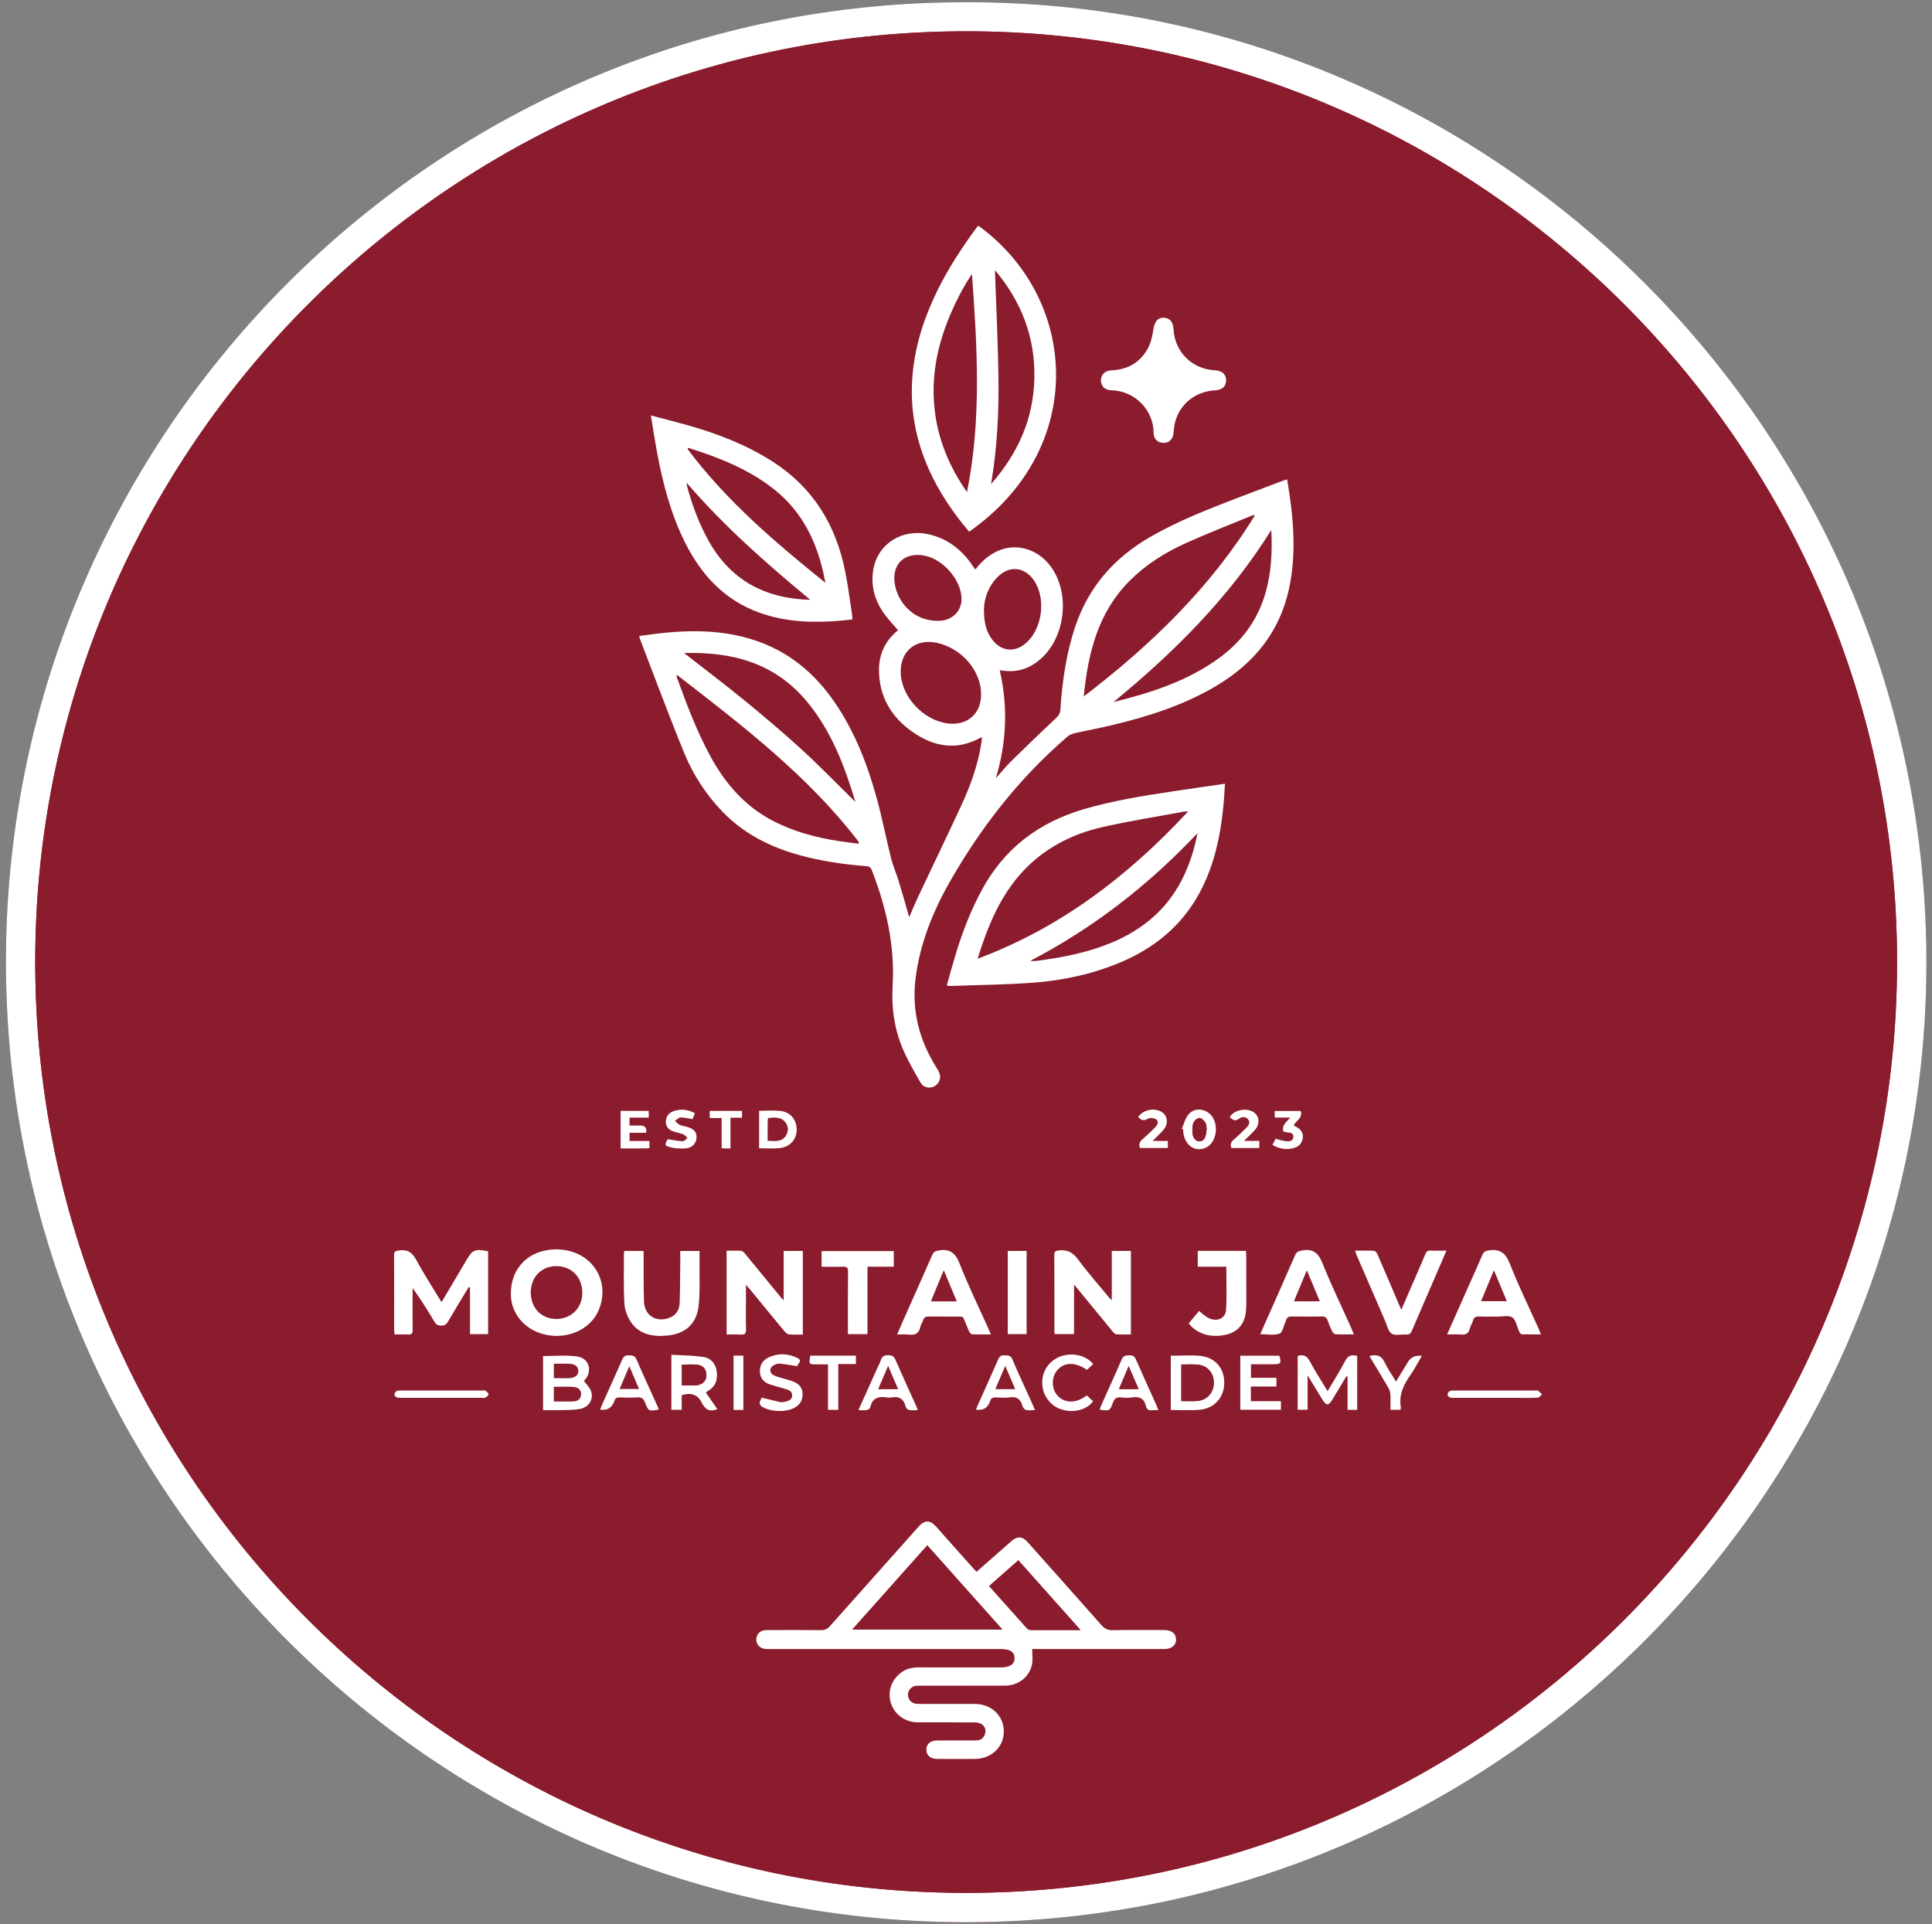 <svg width="250" height="249" viewBox="0 0 250 249" fill="none" xmlns="http://www.w3.org/2000/svg">
<rect x="0" y="0" width="250" height="249" fill="#808080" stroke="none"/>
<g clip-path="url(#clip0_1673_427)">
<path d="M125.063 0.291C56.715 0.114 1.201 55.665 0.768 123.668C0.33 192.58 56.103 248.357 124.21 248.767C193.099 249.18 248.879 193.421 249.277 125.292C249.681 56.278 193.626 0.131 125.063 0.291ZM75.199 180.474C75.152 181.066 74.757 181.348 74.216 181.372C73.391 181.409 72.562 181.382 71.66 181.382V179.478C72.541 179.478 73.391 179.428 74.231 179.494C74.894 179.547 75.24 179.957 75.199 180.474ZM71.667 178.362V176.495C72.404 176.495 73.102 176.456 73.793 176.508C74.325 176.547 74.801 176.764 74.834 177.413C74.861 177.934 74.475 178.301 73.759 178.352C73.087 178.399 72.408 178.362 71.667 178.362ZM71.97 170.706C70.024 170.69 68.663 169.249 68.684 167.225C68.705 165.24 70.088 163.844 72.019 163.86C74.004 163.877 75.374 165.316 75.36 167.371C75.348 169.284 73.886 170.722 71.97 170.706ZM80.174 179.769C80.595 178.779 80.988 177.853 81.435 176.802C81.889 177.863 82.285 178.79 82.703 179.769H80.174Z" fill="#8B1C2E"/>
<path d="M82.698 179.77H80.169C80.59 178.78 80.983 177.854 81.43 176.803C81.884 177.864 82.281 178.791 82.698 179.77Z" fill="#8B1C2E"/>
<path d="M75.203 180.473C75.156 181.065 74.761 181.348 74.221 181.371C73.395 181.408 72.567 181.381 71.664 181.381V179.477C72.546 179.477 73.395 179.427 74.235 179.493C74.898 179.546 75.245 179.957 75.203 180.473Z" fill="#8B1C2E"/>
<path d="M73.757 178.351C73.084 178.398 72.406 178.361 71.664 178.361V176.495C72.401 176.495 73.1 176.456 73.791 176.507C74.323 176.547 74.798 176.763 74.832 177.413C74.859 177.933 74.472 178.301 73.757 178.351Z" fill="#8B1C2E"/>
<path d="M75.361 167.368C75.349 169.281 73.887 170.72 71.971 170.704C70.025 170.687 68.664 169.246 68.685 167.223C68.706 165.237 70.089 163.842 72.02 163.858C74.005 163.875 75.374 165.313 75.361 167.368Z" fill="#8B1C2E"/>
<path d="M125.063 0.291C193.627 0.131 249.681 56.277 249.277 125.291C248.879 193.42 193.098 249.18 124.209 248.766C56.103 248.357 0.331 192.58 0.768 123.668C1.201 55.665 56.715 0.113 125.063 0.291ZM245.481 124.499C245.478 58.246 191.725 4.369 125.632 4.052C58.937 3.732 4.866 57.756 4.56 123.916C4.252 190.603 58.304 244.74 124.57 244.973C191.294 245.208 245.506 190.979 245.481 124.499Z" fill="white"/>
<path d="M245.479 124.497C245.503 190.977 191.291 245.206 124.567 244.971C58.301 244.738 4.25 190.601 4.558 123.914C4.864 57.754 58.934 3.73 125.63 4.05C191.722 4.368 245.476 58.245 245.479 124.498V124.497ZM166.547 62.026C166.219 62.14 165.957 62.224 165.701 62.321C163.824 63.031 161.945 63.735 160.073 64.456C156.267 65.921 152.472 67.404 148.918 69.439C144.245 72.116 140.891 75.884 139.152 81.024C137.972 84.511 137.448 88.118 137.212 91.774C137.181 92.257 137.019 92.578 136.659 92.917C134.696 94.757 132.758 96.624 130.842 98.512C130.137 99.206 129.514 99.982 128.853 100.721C130.243 96.109 130.447 91.477 129.359 86.745C129.592 86.77 129.736 86.781 129.879 86.801C131.663 87.039 133.207 86.511 134.565 85.354C137.878 82.534 138.531 76.751 135.925 73.269C134.263 71.049 131.536 70.248 129.152 71.282C127.951 71.803 127.011 72.652 126.233 73.666C126.175 73.648 126.146 73.648 126.137 73.634C125.967 73.388 125.806 73.137 125.631 72.895C124.252 70.994 122.48 69.668 120.155 69.145C116.755 68.381 113.602 70.34 113.008 73.66C112.642 75.712 113.143 77.621 114.33 79.317C114.882 80.106 115.566 80.803 116.206 81.559C114.586 82.864 113.728 84.601 113.732 86.711C113.739 90.145 115.33 92.799 118.069 94.721C120.831 96.659 123.805 97.188 126.917 95.445C126.944 95.43 126.993 95.453 127.071 95.463C127.043 95.674 127.019 95.883 126.988 96.091C126.565 98.925 125.606 101.597 124.412 104.178C122.557 108.189 120.633 112.167 118.749 116.164C118.362 116.985 118.023 117.83 117.645 118.705C117.182 117.106 116.754 115.568 116.287 114.04C115.982 113.041 115.552 112.077 115.298 111.067C114.653 108.502 114.153 105.899 113.455 103.349C112.26 98.986 110.637 94.79 108.083 91.014C105.401 87.048 101.883 84.156 97.256 82.734C93.749 81.657 90.156 81.519 86.532 81.844C85.263 81.958 84 82.143 82.708 82.299C82.743 82.463 82.75 82.548 82.78 82.625C84.691 87.583 86.529 92.57 88.545 97.485C89.692 100.28 91.345 102.815 93.456 105.016C96.213 107.891 99.626 109.612 103.42 110.662C106.189 111.428 109.016 111.841 111.872 112.078C112.246 112.109 112.594 112.083 112.786 112.575C114.677 117.403 115.804 122.365 115.497 127.585C115.33 130.426 115.72 133.187 116.841 135.796C117.486 137.299 118.316 138.729 119.139 140.147C119.523 140.809 120.407 140.916 121.005 140.519C121.636 140.101 121.822 139.363 121.465 138.662C121.378 138.491 121.268 138.333 121.167 138.17C118.955 134.626 117.941 130.797 118.467 126.618C119.036 122.094 120.718 117.93 122.951 114.027C126.976 106.99 131.923 100.659 138.1 95.349C138.345 95.138 138.672 94.976 138.987 94.904C140.61 94.535 142.25 94.237 143.868 93.85C148.66 92.703 153.329 91.22 157.578 88.643C162.369 85.737 165.622 81.683 166.806 76.126C167.803 71.444 167.343 66.778 166.547 62.026V62.026ZM126.36 203.415C126.166 203.207 126.003 203.039 125.848 202.864C124.269 201.093 122.693 199.32 121.113 197.551C120.344 196.689 119.634 196.706 118.86 197.575C115.036 201.868 111.206 206.155 107.391 210.455C107.066 210.821 106.731 210.973 106.237 210.967C103.864 210.943 101.491 210.949 99.117 210.962C98.388 210.965 97.898 211.455 97.862 212.149C97.829 212.801 98.34 213.35 99.055 213.405C99.353 213.428 99.654 213.413 99.953 213.413C109.81 213.413 119.667 213.413 129.523 213.413C130.72 213.413 131.292 213.805 131.281 214.614C131.271 215.397 130.677 215.789 129.493 215.789C125.986 215.791 122.48 215.794 118.973 215.787C118.165 215.785 117.398 215.901 116.719 216.374C115.379 217.309 114.815 218.861 115.269 220.365C115.724 221.871 117.108 222.888 118.751 222.895C121.189 222.905 123.627 222.889 126.064 222.907C126.39 222.909 126.767 222.968 127.029 223.14C127.477 223.434 127.619 223.92 127.444 224.443C127.259 224.997 126.841 225.242 126.266 225.242C124.62 225.241 122.973 225.236 121.327 225.243C120.404 225.247 119.879 225.679 119.872 226.416C119.864 227.194 120.384 227.633 121.341 227.636C122.923 227.64 124.505 227.638 126.088 227.637C128.268 227.636 129.893 226.11 129.891 224.067C129.89 222.05 128.29 220.525 126.141 220.516C123.789 220.506 121.437 220.517 119.085 220.515C118.851 220.515 118.611 220.517 118.385 220.466C117.842 220.345 117.464 219.832 117.486 219.292C117.508 218.754 117.928 218.263 118.469 218.18C118.699 218.144 118.938 218.156 119.173 218.156C122.786 218.155 126.4 218.159 130.013 218.153C131.756 218.151 133.207 217.048 133.544 215.381C133.666 214.772 133.564 214.117 133.564 213.411C133.798 213.411 134.072 213.411 134.345 213.411C139.798 213.411 145.249 213.412 150.702 213.409C151.604 213.409 152.199 212.901 152.177 212.172C152.154 211.4 151.617 210.957 150.689 210.957C148.444 210.954 146.198 210.93 143.954 210.972C143.333 210.984 142.932 210.779 142.535 210.329C139.366 206.741 136.178 203.17 132.994 199.595C132.289 198.803 131.652 198.77 130.846 199.476C129.368 200.772 127.892 202.069 126.361 203.414L126.36 203.415ZM158.51 101.428C156.139 101.773 153.858 102.093 151.581 102.438C147.76 103.018 143.949 103.633 140.228 104.727C134.392 106.442 129.917 109.826 127.018 115.234C125.629 117.825 124.565 120.54 123.71 123.341C123.288 124.724 122.914 126.122 122.508 127.551C122.744 127.574 122.89 127.606 123.035 127.601C126.643 127.467 130.259 127.441 133.855 127.162C137.721 126.862 141.497 126.025 145.089 124.5C150.19 122.335 153.96 118.815 156.128 113.657C157.511 110.367 158.115 106.911 158.385 103.38C158.433 102.748 158.467 102.116 158.51 101.428ZM125.409 68.809C140.859 57.984 139.558 38.573 126.589 29.203C126.534 29.262 126.472 29.318 126.423 29.385C124.523 31.968 122.762 34.639 121.339 37.52C119.643 40.953 118.453 44.542 118.098 48.374C117.698 52.679 118.435 56.798 120.193 60.737C121.508 63.682 123.303 66.32 125.409 68.809ZM84.223 53.764C84.501 55.448 84.722 56.944 84.998 58.43C85.751 62.493 86.775 66.476 88.634 70.196C90.743 74.418 93.766 77.687 98.317 79.309C101.708 80.518 105.215 80.625 108.757 80.324C109.257 80.282 109.756 80.223 110.283 80.168C110.268 79.883 110.275 79.669 110.243 79.461C109.954 77.606 109.723 75.739 109.353 73.899C108.147 67.915 105.19 63.075 99.969 59.735C96.628 57.596 92.983 56.17 89.189 55.092C87.594 54.639 85.985 54.233 84.223 53.763V53.764ZM158.656 49.252C158.665 48.442 158.142 47.968 157.189 47.921C154.258 47.777 152.018 45.556 151.854 42.632C151.799 41.654 151.354 41.13 150.568 41.123C149.766 41.114 149.383 41.671 149.237 42.676C149.117 43.505 148.921 44.377 148.526 45.102C147.531 46.927 145.909 47.845 143.821 47.928C142.991 47.961 142.458 48.488 142.46 49.236C142.463 49.964 142.975 50.49 143.773 50.508C146.964 50.579 149.282 53.182 149.278 56.042C149.277 56.834 149.834 57.324 150.586 57.321C151.29 57.318 151.778 56.819 151.849 56.063C151.892 55.597 151.929 55.123 152.045 54.673C152.667 52.255 154.706 50.643 157.267 50.514C158.131 50.47 158.648 50.001 158.657 49.253L158.656 49.252ZM57.139 168.528C55.997 166.64 54.856 164.906 53.885 163.082C53.36 162.098 52.75 161.682 51.647 161.827C51.169 161.891 50.991 161.965 50.995 162.484C51.017 165.69 51.004 168.896 51.006 172.102C51.006 172.285 51.038 172.468 51.06 172.704C51.684 172.704 52.26 172.678 52.831 172.712C53.303 172.74 53.405 172.532 53.399 172.107C53.38 170.761 53.394 169.414 53.394 168.068C53.394 167.612 53.394 167.157 53.394 166.702C54.445 168.142 55.354 169.603 56.231 171.084C56.431 171.421 56.655 171.537 57.04 171.558C57.515 171.583 57.762 171.402 57.993 171.004C58.857 169.519 59.76 168.056 60.648 166.585C60.705 166.596 60.762 166.608 60.819 166.618V172.66H63.163V161.942C61.456 161.592 61.144 161.727 60.321 163.148C60.171 163.407 60.017 163.663 59.865 163.921C58.976 165.423 58.088 166.924 57.139 168.528L57.139 168.528ZM96.519 166.275C96.769 166.556 96.91 166.704 97.039 166.861C98.518 168.66 99.99 170.465 101.477 172.258C101.63 172.442 101.855 172.666 102.065 172.686C102.652 172.745 103.248 172.706 103.879 172.706V161.891H101.401V168.292C101.211 168.085 101.123 167.999 101.046 167.905C99.501 166.022 97.959 164.137 96.408 162.258C96.279 162.102 96.101 161.892 95.933 161.88C95.304 161.835 94.669 161.862 94.017 161.862V172.704C94.649 172.704 95.245 172.674 95.835 172.713C96.353 172.747 96.548 172.594 96.53 172.043C96.49 170.826 96.518 169.606 96.519 168.388C96.519 167.736 96.519 167.084 96.519 166.275V166.275ZM143.866 161.89V168.265C143.701 168.115 143.635 168.068 143.585 168.007C142.214 166.342 140.78 164.724 139.501 162.991C138.824 162.073 138.093 161.69 136.989 161.835C136.599 161.886 136.427 161.946 136.429 162.38C136.443 165.67 136.436 168.96 136.439 172.25C136.439 172.374 136.463 172.498 136.479 172.654H138.98V166.244C139.228 166.538 139.366 166.698 139.5 166.862C140.975 168.662 142.447 170.465 143.928 172.259C144.07 172.431 144.265 172.661 144.45 172.677C145.075 172.729 145.708 172.697 146.34 172.697V161.889H143.865L143.866 161.89ZM72.01 161.693C68.426 161.692 66.005 164.13 66.107 167.638C66.175 169.982 67.839 171.994 70.251 172.65C73.272 173.472 76.392 172.131 77.477 169.546C79.124 165.617 76.393 161.694 72.01 161.693L72.01 161.693ZM187.257 172.702C187.952 172.702 188.503 172.664 189.048 172.712C189.637 172.764 190.016 172.606 190.177 171.992C190.274 171.624 190.497 171.29 190.599 170.923C190.727 170.459 191.003 170.356 191.447 170.376C192.236 170.411 193.027 170.382 193.817 170.39C194.456 170.396 195.238 170.198 195.693 170.494C196.142 170.786 196.26 171.586 196.522 172.163C196.566 172.261 196.588 172.373 196.652 172.454C196.724 172.548 196.829 172.681 196.922 172.683C197.72 172.702 198.519 172.694 199.388 172.694C199.275 172.396 199.218 172.216 199.142 172.044C197.876 169.222 196.509 166.44 195.382 163.564C194.829 162.153 194.095 161.593 192.628 161.83C192.214 161.897 192 161.993 191.834 162.383C191.145 163.991 190.419 165.582 189.709 167.179C188.912 168.97 188.119 170.761 187.258 172.703L187.257 172.702ZM128.225 172.696C128.074 172.343 127.985 172.128 127.889 171.916C126.641 169.135 125.295 166.391 124.183 163.556C123.644 162.182 122.958 161.579 121.494 161.829C121.072 161.901 120.826 161.968 120.64 162.393C119.38 165.285 118.084 168.163 116.803 171.045C116.574 171.56 116.358 172.079 116.09 172.703C116.681 172.703 117.151 172.655 117.607 172.714C118.394 172.814 118.907 172.597 119.079 171.756C119.142 171.45 119.352 171.176 119.441 170.871C119.56 170.466 119.808 170.367 120.204 170.376C121.228 170.4 122.253 170.37 123.278 170.389C124.92 170.42 124.456 170.136 125.1 171.582C125.221 171.855 125.311 172.144 125.457 172.402C125.527 172.528 125.69 172.677 125.816 172.681C126.577 172.708 127.34 172.694 128.224 172.694L128.225 172.696ZM175.191 172.692C175.031 172.301 174.927 172.023 174.806 171.753C173.574 169.007 172.257 166.296 171.139 163.505C170.617 162.202 169.968 161.585 168.535 161.825C168.06 161.904 167.789 161.987 167.586 162.453C166.233 165.565 164.848 168.662 163.474 171.764C163.35 172.043 163.229 172.324 163.08 172.665C163.994 172.665 164.87 172.857 165.574 172.591C165.983 172.437 166.114 171.548 166.37 170.99C166.388 170.951 166.415 170.914 166.424 170.873C166.522 170.465 166.79 170.372 167.185 170.378C168.467 170.398 169.75 170.407 171.031 170.373C171.479 170.362 171.683 170.524 171.815 170.926C171.968 171.391 172.161 171.846 172.376 172.286C172.456 172.449 172.644 172.666 172.791 172.674C173.554 172.712 174.319 172.692 175.191 172.692H175.191ZM80.786 161.89C80.761 162.015 80.732 162.097 80.732 162.178C80.736 164.335 80.672 166.497 80.788 168.649C80.831 169.461 81.143 170.346 81.589 171.03C82.688 172.712 84.452 173.008 86.295 172.848C88.679 172.64 90.156 171.323 90.404 168.948C90.603 167.045 90.491 165.109 90.515 163.187C90.52 162.766 90.515 162.346 90.515 161.894H88.024C88.024 162.336 88.027 162.737 88.023 163.137C88.002 164.974 88.011 166.812 87.942 168.646C87.907 169.532 87.474 170.234 86.58 170.56C84.893 171.177 83.401 170.246 83.33 168.446C83.256 166.569 83.293 164.687 83.282 162.806C83.28 162.514 83.282 162.221 83.282 161.889H80.784L80.786 161.89ZM175.345 161.856C175.435 162.12 175.484 162.301 175.558 162.471C176.777 165.29 177.996 168.108 179.222 170.923C179.476 171.506 179.618 172.294 180.071 172.589C180.527 172.886 181.308 172.664 181.943 172.71C182.352 172.739 182.543 172.577 182.699 172.208C183.59 170.108 184.509 168.019 185.414 165.925C185.987 164.601 186.554 163.274 187.166 161.852C186.407 161.852 185.752 161.876 185.1 161.843C184.731 161.824 184.567 161.982 184.438 162.294C184.055 163.221 183.652 164.138 183.254 165.059C182.631 166.498 182.007 167.937 181.324 169.511C181.156 169.127 181.047 168.882 180.942 168.635C180.056 166.556 179.177 164.473 178.278 162.4C178.188 162.193 177.99 161.893 177.825 161.881C177.025 161.827 176.219 161.857 175.343 161.857L175.345 161.856ZM154.983 163.932H158.679C158.679 165.833 158.755 167.669 158.652 169.496C158.585 170.674 157.402 171.141 156.277 170.522C155.879 170.303 155.547 169.965 155.156 169.659C154.711 170.193 154.277 170.713 153.811 171.274C154.027 171.5 154.195 171.722 154.405 171.89C155.609 172.853 156.99 173.048 158.461 172.772C160.081 172.468 161.049 171.393 161.208 169.752C161.239 169.434 161.264 169.113 161.264 168.793C161.266 166.719 161.262 164.646 161.257 162.572C161.257 162.347 161.238 162.12 161.227 161.887H154.982V163.932H154.983ZM112.246 163.933H115.65V161.909H106.307V163.938C107.258 163.938 108.171 163.966 109.081 163.927C109.594 163.905 109.736 164.079 109.731 164.58C109.708 167.014 109.719 169.448 109.718 171.882C109.718 172.132 109.718 172.382 109.718 172.66H112.247V163.933H112.246ZM175.618 175.484C174.903 175.284 174.443 175.409 174.078 176.107C173.392 177.424 172.59 178.681 171.79 180.04C170.967 178.673 170.153 177.421 169.449 176.11C169.082 175.425 168.629 175.28 167.92 175.482V182.449H169.203V177.993C169.917 179.163 170.525 180.163 171.136 181.162C171.616 181.948 171.914 181.947 172.392 181.158C173.004 180.146 173.612 179.131 174.221 178.117C174.272 178.129 174.323 178.141 174.375 178.152V182.461H175.618V175.484ZM70.27 182.501C71.096 182.501 71.861 182.519 72.624 182.496C73.432 182.472 74.254 182.49 75.043 182.344C76.193 182.13 76.831 181.127 76.485 180.057C76.325 179.562 75.878 179.16 75.552 178.703C76.679 177.692 76.402 175.771 74.618 175.539C73.202 175.354 71.743 175.502 70.271 175.502V182.502L70.27 182.501ZM130.405 161.892V172.654H132.843V161.892H130.405ZM151.5 175.459V182.48C152.746 182.48 153.944 182.553 155.13 182.463C157.086 182.314 158.369 180.924 158.418 179.038C158.468 177.163 157.286 175.696 155.362 175.485C154.101 175.347 152.814 175.459 151.5 175.459ZM91.329 180.205C91.463 180.113 91.544 180.05 91.633 179.999C92.537 179.477 92.846 178.651 92.765 177.667C92.679 176.621 92.094 175.809 91.097 175.64C89.712 175.404 88.284 175.423 86.871 175.333V182.458H88.207V180.557C89.486 180.177 90.368 180.518 90.871 181.68C90.895 181.738 90.939 181.788 90.976 181.84C91.49 182.562 91.868 182.676 92.819 182.377C92.333 181.669 91.852 180.969 91.328 180.205H91.329ZM165.169 178.316H161.875V176.562C162.862 176.562 163.8 176.563 164.737 176.562C165.752 176.56 165.835 176.445 165.545 175.458H160.495V182.449H165.753V181.341H161.865V179.444H165.169V178.316V178.316ZM111.075 182.501C111.522 182.501 111.846 182.539 112.154 182.486C112.324 182.457 112.578 182.298 112.604 182.161C112.846 180.913 113.666 180.68 114.758 180.857C114.945 180.887 115.147 180.892 115.333 180.857C116.332 180.664 116.945 181.031 117.187 182.042C117.23 182.218 117.451 182.443 117.624 182.478C117.964 182.547 118.329 182.498 118.747 182.498C118.678 182.299 118.647 182.179 118.597 182.068C117.677 180.027 116.739 177.994 115.845 175.942C115.659 175.515 115.425 175.412 114.987 175.392C114.431 175.366 114.116 175.536 113.952 176.074C113.84 176.438 113.643 176.776 113.486 177.126C112.702 178.873 111.918 180.619 111.075 182.501ZM126.288 182.435C127.152 182.559 127.738 182.256 128.047 181.526C128.072 181.467 128.101 181.409 128.117 181.347C128.22 180.948 128.477 180.831 128.877 180.853C129.452 180.884 130.04 180.93 130.604 180.845C131.552 180.702 132.076 181.057 132.309 181.971C132.36 182.171 132.579 182.427 132.765 182.472C133.102 182.553 133.472 182.495 133.923 182.495C133.802 182.202 133.722 181.989 133.628 181.782C132.741 179.82 131.824 177.869 130.98 175.888C130.758 175.365 130.413 175.432 130.018 175.402C129.612 175.371 129.366 175.471 129.184 175.89C128.318 177.885 127.409 179.863 126.519 181.848C126.435 182.035 126.368 182.231 126.288 182.434V182.435ZM85.236 182.417C85.204 182.316 85.181 182.216 85.139 182.123C84.21 180.065 83.257 178.016 82.365 175.942C82.143 175.427 81.817 175.418 81.373 175.398C80.915 175.378 80.694 175.546 80.514 175.957C79.652 177.928 78.757 179.885 77.877 181.849C77.793 182.036 77.734 182.234 77.659 182.439C78.515 182.552 79.1 182.244 79.414 181.515C79.447 181.437 79.49 181.361 79.512 181.279C79.609 180.935 79.829 180.84 80.18 180.852C80.947 180.88 81.72 180.903 82.484 180.848C83.035 180.807 83.276 181.027 83.465 181.513C83.908 182.646 83.966 182.656 85.236 182.417L85.236 182.417ZM149.878 182.501C149.772 182.213 149.706 181.993 149.612 181.785C148.738 179.84 147.844 177.905 146.992 175.95C146.807 175.527 146.576 175.39 146.131 175.398C145.674 175.406 145.355 175.449 145.139 175.952C144.273 177.97 143.353 179.964 142.457 181.969C142.392 182.115 142.357 182.274 142.306 182.437C143.577 182.608 143.604 182.618 144.01 181.546C144.204 181.037 144.454 180.784 145.032 180.85C145.516 180.906 146.023 180.926 146.501 180.847C147.486 180.685 148.083 181.029 148.301 182.011C148.39 182.415 148.65 182.552 149.052 182.505C149.3 182.477 149.555 182.5 149.879 182.5L149.878 182.501ZM103.161 176.81C103.17 176.522 103.924 176.116 103.212 175.762C101.996 175.157 100.706 175.078 99.444 175.682C98.653 176.062 98.277 176.717 98.334 177.6C98.387 178.433 98.886 178.92 99.631 179.17C100.297 179.393 100.982 179.562 101.654 179.767C102.093 179.902 102.552 180.071 102.498 180.646C102.445 181.195 101.979 181.329 101.528 181.423C101.342 181.461 101.135 181.494 100.955 181.454C100.178 181.283 99.406 181.084 98.568 180.878C98.51 181.001 98.367 181.222 98.311 181.462C98.278 181.602 98.335 181.838 98.439 181.922C99.498 182.78 101.873 182.846 103.007 182.068C103.623 181.644 103.897 181.047 103.849 180.307C103.801 179.56 103.359 179.087 102.706 178.819C102.254 178.634 101.77 178.53 101.303 178.384C100.897 178.257 100.47 178.167 100.097 177.976C99.558 177.7 99.53 177.063 100.037 176.736C100.275 176.582 100.598 176.455 100.87 176.478C101.621 176.54 102.366 176.688 103.161 176.809V176.81ZM140.642 180.594C139.244 181.632 137.828 181.64 136.884 180.661C136.044 179.79 136.013 178.258 136.817 177.318C137.715 176.269 139.102 176.245 140.654 177.28C140.918 177.034 141.188 176.78 141.455 176.531C140.129 174.938 137.408 174.893 135.904 176.38C134.422 177.846 134.531 180.36 136.135 181.735C137.659 183.04 140.37 182.859 141.437 181.35C141.182 181.107 140.923 180.86 140.643 180.594H140.642ZM177.196 175.498C178.047 176.916 178.878 178.28 179.681 179.66C179.822 179.902 179.896 180.211 179.91 180.494C179.943 181.146 179.921 181.801 179.921 182.456H181.215C181.235 182.31 181.277 182.201 181.261 182.103C180.979 180.434 181.685 179.081 182.612 177.789C182.873 177.425 183.084 177.026 183.312 176.64C183.536 176.262 183.753 175.881 183.989 175.475C183.169 175.371 182.568 175.634 182.186 176.264C181.684 177.089 181.18 177.911 180.638 178.798C180.107 177.915 179.564 177.161 179.179 176.335C178.767 175.453 178.159 175.232 177.196 175.497L177.196 175.498ZM98.23 143.756V148.61C99.12 148.61 99.953 148.664 100.777 148.597C102.163 148.485 103.066 147.526 103.088 146.245C103.111 144.936 102.296 143.91 100.99 143.774C100.089 143.68 99.169 143.756 98.23 143.756ZM108.468 176.539H110.751V175.452H104.845C104.653 176.554 104.669 176.574 105.658 176.574C106.123 176.574 106.587 176.574 107.14 176.574V182.46H108.468V176.539ZM83.616 146.598C83.699 145.98 83.469 145.67 82.926 145.668C82.441 145.666 81.956 145.668 81.455 145.668V144.639H83.943V143.771H80.303V148.626C81.447 148.626 82.535 148.627 83.623 148.624C83.746 148.624 83.869 148.601 84.03 148.584V147.668H81.456V146.599H83.617L83.616 146.598ZM152.925 146.083C152.983 146.109 153.041 146.136 153.1 146.162C153.108 148.083 154.559 149.234 156.069 148.516C157.207 147.975 157.689 146.207 157.066 144.861C156.448 143.527 154.687 143.146 153.786 144.232C153.365 144.738 153.204 145.459 152.926 146.083H152.925ZM193.361 180.91C194.535 180.91 195.71 180.91 196.884 180.91C197.588 180.909 198.296 180.936 198.996 180.882C199.182 180.868 199.349 180.599 199.524 180.446C199.354 180.286 199.199 180.104 199.008 179.977C198.918 179.916 198.758 179.959 198.63 179.959C195.128 179.959 191.627 179.957 188.125 179.961C187.937 179.961 187.717 179.955 187.57 180.045C187.434 180.129 187.308 180.337 187.304 180.494C187.301 180.614 187.474 180.791 187.608 180.849C187.775 180.92 187.983 180.907 188.173 180.908C189.903 180.911 191.632 180.91 193.361 180.91H193.361ZM57.089 180.908V180.905C58.84 180.905 60.592 180.905 62.343 180.905C62.492 180.905 62.673 180.953 62.783 180.886C62.96 180.78 63.209 180.596 63.209 180.445C63.209 180.286 62.97 180.104 62.799 179.98C62.714 179.918 62.551 179.959 62.423 179.959C58.9 179.959 55.376 179.958 51.852 179.962C51.663 179.962 51.443 179.957 51.295 180.047C51.16 180.13 51.036 180.34 51.033 180.496C51.03 180.615 51.201 180.791 51.334 180.848C51.502 180.918 51.71 180.905 51.9 180.906C53.63 180.91 55.36 180.908 57.09 180.908H57.089ZM86.408 147.433C85.975 148.184 85.987 148.304 86.902 148.511C87.511 148.649 88.17 148.672 88.794 148.617C89.562 148.549 90.09 147.956 90.135 147.292C90.184 146.573 89.862 146.148 89.025 145.873C88.682 145.76 88.307 145.73 87.98 145.587C87.738 145.481 87.552 145.251 87.341 145.075C87.586 144.913 87.83 144.621 88.079 144.616C88.572 144.605 89.069 144.753 89.621 144.844C89.709 144.62 89.814 144.355 89.927 144.07C88.988 143.566 88.077 143.487 87.15 143.811C86.529 144.028 86.181 144.507 86.168 145.173C86.153 145.844 86.562 146.23 87.153 146.434C87.575 146.578 88.025 146.647 88.438 146.811C88.642 146.893 88.791 147.114 88.965 147.272C88.761 147.424 88.552 147.71 88.355 147.702C87.731 147.675 87.113 147.539 86.408 147.433V147.433ZM166.949 144.636C166.593 145.049 166.317 145.291 166.146 145.594C166.022 145.812 165.99 146.115 166.019 146.368C166.028 146.449 166.363 146.523 166.556 146.547C166.947 146.595 167.391 146.601 167.359 147.143C167.329 147.645 166.886 147.74 166.504 147.705C166.03 147.661 165.566 147.502 165.058 147.384C164.937 147.62 164.804 147.877 164.651 148.174C165.578 148.718 166.505 148.841 167.467 148.56C168.115 148.371 168.507 147.906 168.58 147.219C168.646 146.601 168.316 146.121 167.631 145.782C167.547 145.741 167.47 145.684 167.398 145.64C167.725 145.002 168.611 144.681 168.305 143.782H164.945V144.637H166.95L166.949 144.636ZM149.14 147.658C149.702 147.092 150.163 146.68 150.561 146.215C151.2 145.468 151.106 144.436 150.397 143.956C149.438 143.308 147.957 143.588 147.276 144.551C147.633 144.925 147.947 145.148 148.518 144.785C148.781 144.617 149.426 144.689 149.654 144.907C150.022 145.258 149.698 145.693 149.377 146.004C148.87 146.493 148.367 146.988 147.833 147.447C147.462 147.765 147.335 148.108 147.511 148.57H151.118V147.658H149.14H149.14ZM160.973 147.654C161.549 147.079 162.011 146.67 162.413 146.207C162.974 145.564 162.981 144.695 162.485 144.161C161.667 143.281 159.747 143.508 159.131 144.576C159.483 144.878 159.772 145.207 160.319 144.79C160.673 144.52 161.216 144.464 161.53 144.897C161.843 145.328 161.53 145.708 161.217 146.016C160.698 146.525 160.184 147.039 159.631 147.508C159.267 147.816 159.18 148.141 159.341 148.576H162.958V147.654H160.973V147.654ZM94.919 175.444V182.468H96.19V175.444H94.919ZM94.519 148.625V144.655H96.013V143.77H91.833V144.696H93.376V148.593C93.575 148.607 93.702 148.621 93.829 148.624C94.019 148.628 94.209 148.625 94.52 148.625H94.519Z" fill="#8B1C2E"/>
<path d="M166.554 62.027C167.35 66.779 167.811 71.445 166.813 76.128C165.629 81.684 162.376 85.738 157.585 88.644C153.336 91.222 148.666 92.705 143.875 93.852C142.257 94.239 140.617 94.536 138.994 94.906C138.679 94.977 138.352 95.14 138.106 95.35C131.93 100.66 126.983 106.991 122.958 114.029C120.725 117.932 119.042 122.096 118.474 126.619C117.948 130.799 118.962 134.627 121.173 138.171C121.275 138.334 121.386 138.493 121.472 138.664C121.828 139.365 121.642 140.102 121.012 140.521C120.414 140.918 119.53 140.811 119.146 140.148C118.323 138.73 117.493 137.3 116.847 135.797C115.727 133.188 115.337 130.427 115.504 127.586C115.811 122.366 114.684 117.404 112.793 112.577C112.601 112.085 112.253 112.111 111.879 112.079C109.022 111.843 106.195 111.43 103.427 110.663C99.633 109.613 96.22 107.892 93.463 105.017C91.352 102.817 89.698 100.281 88.552 97.486C86.536 92.572 84.698 87.584 82.787 82.626C82.757 82.55 82.75 82.464 82.715 82.3C84.007 82.145 85.27 81.959 86.539 81.846C90.163 81.52 93.756 81.659 97.263 82.736C101.89 84.157 105.408 87.049 108.09 91.015C110.645 94.792 112.267 98.988 113.462 103.351C114.16 105.9 114.66 108.503 115.305 111.069C115.558 112.079 115.989 113.043 116.294 114.041C116.761 115.569 117.189 117.108 117.651 118.707C118.03 117.832 118.369 116.987 118.756 116.165C120.639 112.168 122.563 108.19 124.419 104.18C125.613 101.597 126.572 98.927 126.995 96.093C127.026 95.884 127.05 95.675 127.078 95.465C127 95.454 126.951 95.432 126.924 95.447C123.812 97.189 120.838 96.66 118.076 94.722C115.337 92.8 113.747 90.147 113.739 86.713C113.735 84.602 114.593 82.865 116.213 81.56C115.574 80.804 114.889 80.107 114.337 79.319C113.15 77.622 112.648 75.714 113.015 73.662C113.609 70.342 116.762 68.382 120.162 69.147C122.487 69.67 124.259 70.996 125.638 72.897C125.813 73.138 125.974 73.39 126.144 73.636C126.153 73.65 126.182 73.65 126.24 73.668C127.018 72.653 127.958 71.805 129.159 71.284C131.542 70.249 134.27 71.05 135.932 73.27C138.539 76.752 137.885 82.535 134.572 85.356C133.214 86.511 131.671 87.041 129.886 86.802C129.743 86.783 129.599 86.772 129.366 86.747C130.454 91.478 130.25 96.111 128.86 100.722C129.52 99.983 130.144 99.207 130.849 98.513C132.765 96.626 134.703 94.758 136.666 92.918C137.027 92.579 137.188 92.258 137.219 91.775C137.456 88.12 137.979 84.513 139.159 81.026C140.899 75.885 144.252 72.118 148.925 69.441C152.478 67.406 156.273 65.921 160.079 64.458C161.952 63.737 163.831 63.033 165.708 62.323C165.964 62.226 166.226 62.142 166.554 62.028V62.027ZM140.236 90.135C148.875 83.523 156.624 76.085 162.403 66.664C162.225 66.68 162.136 66.667 162.065 66.697C159.187 67.886 156.28 69.01 153.444 70.291C150.768 71.499 148.289 73.055 146.191 75.15C142.06 79.275 140.794 84.552 140.235 90.135H140.236ZM87.577 87.325C87.577 87.558 87.565 87.603 87.579 87.639C88.841 91.111 90.131 94.57 91.897 97.828C93.811 101.358 96.335 104.301 99.949 106.198C102.648 107.615 105.546 108.382 108.535 108.851C109.379 108.983 110.228 109.079 111.075 109.192C111.101 109.129 111.128 109.066 111.155 109.003C104.599 100.424 96.118 93.937 87.576 87.325H87.577ZM164.505 68.591C159.019 77.379 151.904 84.438 144.081 90.862C148.969 89.652 153.708 88.131 157.815 85.118C160.714 82.991 162.742 80.236 163.747 76.762C164.504 74.148 164.646 71.474 164.505 68.591ZM88.521 84.519C91.199 86.611 93.791 88.564 96.3 90.619C98.828 92.688 101.331 94.796 103.739 97.001C106.11 99.173 108.349 101.49 110.693 103.79C109.28 99.097 107.573 94.606 104.427 90.81C100.312 85.844 94.823 84.324 88.52 84.519H88.521ZM126.958 89.865C126.957 86.788 124.405 83.844 121.164 83.18C118.51 82.636 116.531 84.249 116.548 86.943C116.567 90.091 119.421 93.219 122.644 93.624C125.166 93.941 126.959 92.379 126.958 89.866V89.865ZM127.322 78.841C127.317 80.581 127.619 81.827 128.48 82.885C129.637 84.307 131.308 84.453 132.705 83.274C134.896 81.425 135.413 77.422 133.763 75.075C132.543 73.34 130.609 73.158 129.109 74.653C127.84 75.916 127.354 77.492 127.322 78.841ZM124.424 77.465C124.393 75.094 122.068 72.385 119.657 71.914C117.046 71.404 115.351 73.004 115.79 75.611C116.174 77.892 118.144 80.407 121.473 80.35C123.215 80.32 124.444 79.109 124.423 77.465H124.424Z" fill="white"/>
<path d="M126.362 203.417C127.893 202.072 129.369 200.774 130.847 199.479C131.653 198.773 132.29 198.805 132.995 199.597C136.18 203.172 139.367 206.743 142.536 210.332C142.933 210.781 143.334 210.986 143.955 210.975C146.199 210.933 148.444 210.957 150.69 210.959C151.618 210.96 152.155 211.402 152.178 212.175C152.2 212.903 151.605 213.411 150.702 213.412C145.25 213.415 139.798 213.413 134.346 213.413C134.073 213.413 133.799 213.413 133.564 213.413C133.564 214.12 133.668 214.775 133.544 215.384C133.208 217.051 131.758 218.154 130.014 218.156C126.401 218.162 122.787 218.157 119.174 218.158C118.939 218.158 118.7 218.147 118.469 218.182C117.929 218.266 117.508 218.756 117.487 219.295C117.465 219.835 117.843 220.348 118.385 220.469C118.612 220.519 118.852 220.518 119.086 220.518C121.438 220.52 123.79 220.509 126.142 220.519C128.29 220.527 129.891 222.053 129.892 224.069C129.894 226.112 128.269 227.638 126.089 227.639C124.506 227.641 122.924 227.643 121.342 227.638C120.385 227.635 119.865 227.197 119.872 226.418C119.88 225.682 120.405 225.249 121.328 225.246C122.974 225.239 124.621 225.243 126.267 225.244C126.842 225.244 127.26 224.999 127.445 224.446C127.619 223.923 127.478 223.436 127.03 223.143C126.768 222.97 126.39 222.912 126.064 222.91C123.627 222.891 121.19 222.907 118.752 222.897C117.109 222.891 115.725 221.874 115.27 220.368C114.815 218.865 115.379 217.312 116.72 216.377C117.399 215.904 118.166 215.788 118.974 215.79C122.48 215.796 125.986 215.793 129.493 215.792C130.677 215.792 131.272 215.399 131.282 214.616C131.292 213.808 130.721 213.416 129.524 213.416C119.667 213.416 109.81 213.416 99.954 213.416C99.655 213.416 99.354 213.431 99.056 213.408C98.341 213.353 97.829 212.804 97.863 212.151C97.899 211.458 98.388 210.968 99.118 210.964C101.491 210.952 103.864 210.945 106.238 210.97C106.731 210.975 107.067 210.823 107.391 210.458C111.207 206.158 115.037 201.871 118.86 197.578C119.635 196.708 120.344 196.691 121.114 197.553C122.694 199.322 124.27 201.096 125.848 202.867C126.004 203.041 126.167 203.209 126.361 203.418L126.362 203.417ZM119.992 199.998C116.735 203.655 113.535 207.246 110.279 210.902H129.712C126.442 207.233 123.25 203.652 119.992 199.998ZM139.813 210.958C137.06 207.868 134.427 204.912 131.772 201.932C130.485 203.069 129.26 204.151 127.993 205.27C129.664 207.142 131.28 208.96 132.909 210.767C133.007 210.875 133.203 210.949 133.354 210.95C135.444 210.961 137.535 210.958 139.813 210.958H139.813Z" fill="white"/>
<path d="M158.511 101.43C158.467 102.118 158.434 102.75 158.386 103.381C158.116 106.912 157.512 110.368 156.129 113.658C153.96 118.817 150.19 122.337 145.09 124.502C141.498 126.026 137.721 126.864 133.856 127.164C130.259 127.443 126.643 127.468 123.036 127.602C122.891 127.608 122.744 127.576 122.509 127.553C122.915 126.124 123.288 124.726 123.711 123.343C124.566 120.541 125.629 117.826 127.018 115.235C129.918 109.827 134.393 106.444 140.229 104.728C143.949 103.635 147.761 103.019 151.582 102.44C153.859 102.094 156.14 101.775 158.511 101.43ZM126.509 124.074C137.192 120.089 145.955 113.404 153.74 105.021C153.454 105.021 153.367 105.008 153.286 105.023C149.764 105.678 146.219 106.238 142.726 107.024C139.556 107.738 136.605 109.042 134.071 111.148C130.002 114.53 128.022 119.148 126.509 124.074ZM154.952 107.828C148.573 114.608 141.434 120.112 133.323 124.351C133.583 124.387 133.817 124.391 134.048 124.362C137.339 123.948 140.58 123.328 143.668 122.068C148.016 120.294 151.346 117.426 153.308 113.092C154.047 111.46 154.586 109.765 154.952 107.828V107.828Z" fill="white"/>
<path d="M125.406 68.812C123.3 66.322 121.505 63.685 120.191 60.739C118.432 56.8 117.695 52.681 118.095 48.377C118.451 44.545 119.641 40.956 121.336 37.523C122.76 34.642 124.52 31.971 126.42 29.387C126.469 29.321 126.531 29.264 126.586 29.205C139.555 38.575 140.857 57.987 125.406 68.812ZM125.128 63.683C127.022 54.319 126.458 44.9 125.772 35.461C125.181 36.333 124.662 37.212 124.194 38.118C121.816 42.716 120.38 47.53 120.915 52.78C121.324 56.778 122.811 60.369 125.127 63.684L125.128 63.683ZM128.24 62.651C131.767 58.636 133.734 54.162 133.848 48.954C133.966 43.629 132.15 38.996 128.743 34.954C128.902 39.582 129.128 44.164 129.198 48.75C129.268 53.343 129.043 57.929 128.24 62.651V62.651Z" fill="white"/>
<path d="M84.228 53.766C85.99 54.235 87.598 54.641 89.194 55.094C92.988 56.172 96.633 57.599 99.974 59.737C105.194 63.078 108.152 67.918 109.357 73.902C109.728 75.741 109.959 77.608 110.248 79.464C110.28 79.672 110.273 79.886 110.288 80.171C109.76 80.225 109.262 80.284 108.761 80.327C105.219 80.627 101.712 80.52 98.322 79.312C93.77 77.69 90.748 74.42 88.638 70.199C86.78 66.478 85.756 62.495 85.003 58.433C84.727 56.946 84.506 55.45 84.228 53.767V53.766ZM106.807 75.428C106.718 74.997 106.637 74.565 106.54 74.135C105.593 69.912 103.739 66.219 100.308 63.441C97.716 61.344 94.755 59.942 91.643 58.824C90.785 58.516 89.914 58.241 89.049 57.951C89.022 58.005 88.994 58.058 88.967 58.111C93.989 64.813 100.304 70.194 106.806 75.428H106.807ZM104.858 77.629C99.12 72.888 93.683 68.087 88.828 62.461C88.871 62.72 88.88 62.824 88.906 62.923C89.543 65.303 90.392 67.601 91.57 69.77C94.388 74.963 98.822 77.466 104.858 77.629Z" fill="white"/>
<path d="M158.658 49.251C158.649 50 158.132 50.469 157.268 50.513C154.707 50.642 152.668 52.254 152.046 54.672C151.929 55.122 151.893 55.595 151.85 56.061C151.779 56.817 151.291 57.316 150.587 57.319C149.835 57.323 149.279 56.833 149.28 56.041C149.283 53.18 146.966 50.577 143.774 50.507C142.976 50.489 142.464 49.963 142.461 49.234C142.459 48.486 142.993 47.96 143.822 47.927C145.91 47.843 147.532 46.926 148.527 45.1C148.923 44.376 149.118 43.504 149.238 42.675C149.384 41.67 149.766 41.113 150.569 41.121C151.355 41.13 151.8 41.652 151.855 42.631C152.019 45.555 154.259 47.776 157.19 47.919C158.143 47.966 158.666 48.441 158.657 49.251L158.658 49.251Z" fill="white"/>
<path d="M57.137 168.526C58.086 166.923 58.974 165.421 59.863 163.919C60.015 163.662 60.169 163.405 60.319 163.146C61.142 161.725 61.454 161.59 63.161 161.94V172.658H60.817V166.617C60.76 166.606 60.703 166.594 60.646 166.583C59.758 168.054 58.855 169.517 57.991 171.002C57.76 171.401 57.513 171.581 57.038 171.556C56.653 171.536 56.429 171.42 56.229 171.082C55.352 169.602 54.443 168.14 53.392 166.7C53.392 167.156 53.392 167.61 53.392 168.066C53.392 169.412 53.377 170.759 53.397 172.106C53.403 172.531 53.301 172.738 52.829 172.71C52.257 172.676 51.682 172.702 51.058 172.702C51.036 172.466 51.004 172.283 51.004 172.101C51.001 168.894 51.015 165.688 50.992 162.482C50.989 161.963 51.167 161.889 51.645 161.825C52.748 161.68 53.358 162.096 53.882 163.08C54.855 164.904 55.996 166.638 57.137 168.526L57.137 168.526Z" fill="white"/>
<path d="M96.526 166.278C96.526 167.088 96.526 167.74 96.526 168.391C96.526 169.609 96.497 170.829 96.537 172.046C96.555 172.598 96.36 172.751 95.842 172.717C95.251 172.678 94.656 172.707 94.024 172.707V161.865C94.676 161.865 95.311 161.839 95.94 161.884C96.108 161.896 96.286 162.106 96.415 162.262C97.966 164.14 99.507 166.026 101.053 167.908C101.13 168.002 101.218 168.089 101.407 168.296V161.895H103.886V172.71C103.255 172.71 102.659 172.748 102.072 172.69C101.862 172.669 101.637 172.446 101.484 172.262C99.997 170.469 98.525 168.664 97.046 166.864C96.917 166.707 96.776 166.559 96.526 166.279V166.278Z" fill="white"/>
<path d="M143.865 161.891H146.34V172.699C145.708 172.699 145.076 172.731 144.45 172.678C144.264 172.663 144.07 172.433 143.928 172.261C142.446 170.467 140.974 168.664 139.499 166.864C139.365 166.7 139.227 166.54 138.979 166.246V172.656H136.479C136.463 172.5 136.438 172.376 136.438 172.252C136.436 168.962 136.443 165.672 136.428 162.382C136.427 161.949 136.598 161.887 136.989 161.836C138.092 161.692 138.823 162.075 139.5 162.993C140.779 164.725 142.213 166.344 143.584 168.009C143.634 168.07 143.701 168.116 143.865 168.267V161.892L143.865 161.891Z" fill="white"/>
<path d="M72.008 161.692C76.391 161.693 79.122 165.616 77.474 169.545C76.391 172.13 73.27 173.471 70.249 172.649C67.837 171.993 66.173 169.98 66.105 167.637C66.003 164.129 68.424 161.691 72.007 161.691L72.008 161.692ZM68.68 167.223C68.659 169.246 70.02 170.688 71.966 170.704C73.882 170.72 75.344 169.281 75.356 167.368C75.369 165.313 74 163.875 72.015 163.858C70.084 163.842 68.701 165.238 68.68 167.223Z" fill="white"/>
<path d="M187.255 172.703C188.116 170.762 188.91 168.97 189.706 167.179C190.416 165.582 191.143 163.991 191.831 162.383C191.998 161.994 192.212 161.897 192.626 161.83C194.093 161.593 194.827 162.153 195.38 163.564C196.506 166.44 197.873 169.222 199.139 172.044C199.216 172.216 199.273 172.396 199.385 172.694C198.517 172.694 197.718 172.702 196.919 172.683C196.826 172.681 196.721 172.548 196.649 172.454C196.586 172.373 196.563 172.26 196.519 172.163C196.257 171.586 196.139 170.786 195.69 170.494C195.235 170.198 194.453 170.396 193.814 170.39C193.024 170.382 192.233 170.411 191.445 170.376C191.001 170.357 190.725 170.459 190.596 170.923C190.495 171.29 190.271 171.625 190.174 171.993C190.013 172.607 189.635 172.765 189.045 172.713C188.501 172.665 187.949 172.702 187.254 172.702L187.255 172.703ZM193.309 164.432C192.727 165.834 192.209 167.08 191.665 168.39H194.955C194.409 167.078 193.889 165.827 193.309 164.432Z" fill="white"/>
<path d="M128.223 172.698C127.338 172.698 126.575 172.71 125.815 172.685C125.689 172.681 125.526 172.53 125.455 172.406C125.31 172.147 125.219 171.858 125.098 171.586C124.455 170.14 124.919 170.423 123.276 170.393C122.252 170.374 121.227 170.404 120.202 170.379C119.806 170.37 119.559 170.469 119.44 170.874C119.35 171.179 119.141 171.453 119.078 171.76C118.905 172.6 118.392 172.818 117.605 172.717C117.149 172.659 116.679 172.707 116.089 172.707C116.356 172.083 116.573 171.563 116.801 171.049C118.083 168.166 119.378 165.289 120.639 162.397C120.825 161.971 121.071 161.904 121.492 161.833C122.956 161.583 123.643 162.186 124.182 163.56C125.293 166.395 126.639 169.138 127.888 171.919C127.983 172.131 128.072 172.346 128.224 172.7L128.223 172.698ZM123.782 168.414C123.22 167.069 122.698 165.819 122.118 164.431C121.535 165.842 121.016 167.101 120.473 168.414H123.782Z" fill="white"/>
<path d="M175.189 172.691C174.317 172.691 173.552 172.712 172.789 172.673C172.641 172.665 172.454 172.448 172.373 172.285C172.158 171.845 171.965 171.39 171.813 170.925C171.68 170.523 171.476 170.361 171.029 170.373C169.747 170.406 168.465 170.398 167.183 170.377C166.788 170.371 166.519 170.464 166.422 170.873C166.412 170.913 166.386 170.95 166.368 170.989C166.112 171.547 165.98 172.437 165.572 172.591C164.868 172.856 163.992 172.664 163.077 172.664C163.226 172.323 163.347 172.043 163.472 171.763C164.846 168.661 166.231 165.564 167.583 162.452C167.786 161.986 168.058 161.904 168.533 161.824C169.966 161.585 170.614 162.201 171.136 163.504C172.255 166.295 173.571 169.007 174.803 171.752C174.925 172.023 175.029 172.301 175.188 172.691H175.189ZM170.757 168.406C170.199 167.068 169.676 165.816 169.1 164.436C168.515 165.843 167.995 167.093 167.45 168.406H170.757Z" fill="white"/>
<path d="M80.788 161.893H83.285C83.285 162.225 83.284 162.517 83.285 162.81C83.296 164.69 83.259 166.571 83.333 168.449C83.404 170.25 84.896 171.18 86.584 170.563C87.478 170.237 87.911 169.536 87.945 168.649C88.015 166.815 88.005 164.977 88.027 163.141C88.031 162.74 88.027 162.34 88.027 161.897H90.519C90.519 162.349 90.523 162.77 90.518 163.19C90.495 165.112 90.606 167.048 90.408 168.951C90.16 171.326 88.683 172.643 86.298 172.851C84.455 173.011 82.692 172.715 81.593 171.033C81.146 170.349 80.835 169.464 80.792 168.653C80.677 166.5 80.741 164.339 80.736 162.181C80.736 162.1 80.765 162.018 80.789 161.893L80.788 161.893Z" fill="white"/>
<path d="M175.346 161.859C176.222 161.859 177.028 161.829 177.827 161.883C177.992 161.894 178.19 162.195 178.28 162.402C179.179 164.476 180.059 166.558 180.944 168.637C181.049 168.884 181.159 169.129 181.327 169.513C182.009 167.939 182.634 166.5 183.257 165.061C183.654 164.14 184.057 163.223 184.441 162.296C184.57 161.985 184.734 161.827 185.102 161.845C185.754 161.878 186.409 161.854 187.168 161.854C186.557 163.276 185.99 164.603 185.417 165.927C184.511 168.021 183.593 170.11 182.702 172.21C182.546 172.579 182.355 172.742 181.946 172.712C181.31 172.667 180.529 172.888 180.074 172.591C179.621 172.296 179.479 171.508 179.225 170.925C177.998 168.11 176.779 165.292 175.561 162.473C175.487 162.303 175.438 162.122 175.347 161.859L175.346 161.859Z" fill="white"/>
<path d="M154.988 163.933V161.889H161.233C161.244 162.122 161.262 162.348 161.263 162.574C161.268 164.647 161.272 166.721 161.27 168.795C161.27 169.114 161.245 169.436 161.214 169.754C161.055 171.395 160.087 172.47 158.467 172.774C156.996 173.05 155.614 172.855 154.411 171.892C154.201 171.724 154.032 171.502 153.816 171.275C154.283 170.715 154.717 170.194 155.162 169.661C155.553 169.967 155.885 170.305 156.283 170.524C157.407 171.143 158.591 170.677 158.658 169.498C158.761 167.671 158.685 165.835 158.685 163.933H154.988H154.988Z" fill="white"/>
<path d="M112.25 163.934V172.66H109.721C109.721 172.383 109.721 172.133 109.721 171.883C109.723 169.449 109.711 167.015 109.734 164.581C109.739 164.081 109.597 163.907 109.085 163.928C108.174 163.966 107.261 163.939 106.311 163.939V161.91H115.653V163.934H112.25H112.25Z" fill="white"/>
<path d="M175.619 175.482V182.459H174.375V178.15C174.324 178.139 174.273 178.127 174.222 178.116C173.612 179.129 173.005 180.144 172.393 181.156C171.915 181.946 171.617 181.946 171.136 181.16C170.526 180.162 169.917 179.162 169.203 177.991V182.448H167.92V175.48C168.629 175.279 169.082 175.423 169.45 176.108C170.153 177.419 170.967 178.671 171.79 180.039C172.59 178.679 173.392 177.423 174.079 176.106C174.443 175.407 174.903 175.283 175.619 175.482Z" fill="white"/>
<path d="M70.272 182.501V175.501C71.743 175.501 73.202 175.354 74.618 175.538C76.403 175.771 76.679 177.691 75.552 178.702C75.878 179.159 76.326 179.562 76.486 180.057C76.832 181.126 76.194 182.13 75.043 182.343C74.255 182.49 73.433 182.471 72.625 182.496C71.862 182.519 71.097 182.501 70.271 182.501L70.272 182.501ZM71.659 181.38C72.562 181.38 73.39 181.407 74.216 181.371C74.756 181.347 75.152 181.065 75.198 180.472C75.239 179.956 74.893 179.545 74.23 179.492C73.39 179.426 72.541 179.477 71.659 179.477V181.38ZM71.666 178.361C72.407 178.361 73.086 178.398 73.759 178.35C74.474 178.3 74.86 177.932 74.834 177.413C74.8 176.763 74.325 176.546 73.793 176.506C73.102 176.455 72.403 176.494 71.666 176.494V178.36V178.361Z" fill="white"/>
<path d="M130.405 161.893H132.843V172.655H130.405V161.893Z" fill="white"/>
<path d="M151.501 175.457C152.815 175.457 154.103 175.345 155.363 175.483C157.287 175.693 158.468 177.161 158.419 179.036C158.37 180.921 157.087 182.312 155.131 182.461C153.946 182.551 152.748 182.478 151.501 182.478V175.457ZM152.86 176.592V181.322C153.568 181.322 154.23 181.36 154.886 181.314C156.199 181.219 157.07 180.243 157.064 178.933C157.058 177.641 156.212 176.697 154.914 176.601C154.24 176.551 153.559 176.592 152.861 176.592L152.86 176.592Z" fill="white"/>
<path d="M91.332 180.203C91.857 180.967 92.337 181.667 92.824 182.375C91.872 182.674 91.495 182.56 90.98 181.838C90.943 181.785 90.9 181.735 90.875 181.678C90.373 180.515 89.491 180.174 88.212 180.554V182.456H86.875V175.33C88.289 175.42 89.717 175.402 91.101 175.637C92.099 175.807 92.684 176.619 92.769 177.665C92.85 178.648 92.541 179.474 91.638 179.996C91.549 180.047 91.468 180.111 91.333 180.203H91.332ZM88.233 176.604V179.303C88.712 179.303 89.155 179.306 89.598 179.301C89.812 179.299 90.028 179.303 90.237 179.267C90.986 179.137 91.399 178.67 91.408 177.97C91.417 177.229 91.001 176.696 90.233 176.618C89.585 176.551 88.923 176.604 88.233 176.604V176.604Z" fill="white"/>
<path d="M165.169 178.313V179.44H161.864V181.337H165.753V182.446H160.495V175.455C162.19 175.455 163.867 175.455 165.545 175.455C165.835 176.442 165.751 176.557 164.737 176.558C163.799 176.56 162.862 176.558 161.874 176.558V178.312H165.169V178.313Z" fill="white"/>
<path d="M111.08 182.5C111.924 180.619 112.708 178.872 113.491 177.125C113.648 176.775 113.845 176.437 113.957 176.073C114.122 175.535 114.436 175.365 114.993 175.391C115.43 175.412 115.664 175.514 115.85 175.941C116.745 177.993 117.682 180.026 118.602 182.067C118.653 182.179 118.684 182.298 118.752 182.497C118.333 182.497 117.969 182.546 117.629 182.477C117.456 182.442 117.235 182.217 117.192 182.041C116.95 181.031 116.337 180.664 115.338 180.856C115.152 180.891 114.951 180.886 114.763 180.856C113.672 180.679 112.851 180.912 112.609 182.16C112.582 182.297 112.329 182.456 112.16 182.485C111.851 182.537 111.527 182.5 111.08 182.5ZM114.923 176.81C114.476 177.855 114.081 178.779 113.659 179.765H116.194C115.772 178.785 115.375 177.861 114.924 176.81H114.923Z" fill="white"/>
<path d="M126.291 182.434C126.371 182.23 126.438 182.035 126.522 181.848C127.413 179.863 128.321 177.885 129.187 175.889C129.369 175.47 129.614 175.371 130.021 175.402C130.416 175.432 130.76 175.365 130.983 175.888C131.826 177.869 132.744 179.82 133.631 181.782C133.725 181.989 133.805 182.202 133.926 182.495C133.475 182.495 133.104 182.553 132.768 182.472C132.582 182.427 132.363 182.171 132.312 181.971C132.079 181.057 131.555 180.701 130.607 180.845C130.043 180.93 129.455 180.883 128.88 180.853C128.48 180.832 128.222 180.948 128.12 181.347C128.104 181.409 128.075 181.467 128.05 181.526C127.741 182.256 127.155 182.558 126.291 182.435V182.434ZM131.346 179.761C130.921 178.773 130.522 177.846 130.076 176.809C129.633 177.85 129.237 178.78 128.82 179.761H131.345H131.346Z" fill="white"/>
<path d="M85.237 182.417C83.968 182.656 83.909 182.646 83.466 181.513C83.277 181.027 83.037 180.807 82.485 180.848C81.721 180.903 80.949 180.881 80.182 180.852C79.829 180.84 79.61 180.935 79.513 181.279C79.49 181.361 79.448 181.437 79.415 181.515C79.101 182.244 78.516 182.552 77.66 182.439C77.736 182.234 77.795 182.036 77.879 181.849C78.758 179.885 79.653 177.928 80.516 175.957C80.696 175.546 80.916 175.377 81.374 175.398C81.818 175.418 82.144 175.427 82.366 175.942C83.258 178.016 84.211 180.065 85.14 182.124C85.181 182.215 85.205 182.316 85.237 182.417L85.237 182.417ZM82.702 179.768C82.284 178.789 81.887 177.862 81.433 176.801C80.986 177.852 80.593 178.778 80.172 179.768H82.702Z" fill="white"/>
<path d="M149.878 182.499C149.554 182.499 149.299 182.476 149.05 182.505C148.649 182.551 148.388 182.415 148.299 182.01C148.081 181.029 147.484 180.684 146.499 180.846C146.021 180.925 145.514 180.905 145.03 180.849C144.452 180.782 144.202 181.036 144.009 181.546C143.602 182.617 143.576 182.607 142.304 182.437C142.356 182.274 142.391 182.114 142.456 181.968C143.352 179.964 144.272 177.969 145.138 175.951C145.354 175.448 145.674 175.405 146.13 175.397C146.575 175.389 146.807 175.526 146.991 175.95C147.843 177.904 148.736 179.84 149.611 181.784C149.705 181.992 149.771 182.212 149.877 182.5L149.878 182.499ZM147.332 179.769C146.911 178.796 146.515 177.881 146.051 176.807C145.59 177.893 145.205 178.803 144.796 179.769H147.333H147.332Z" fill="white"/>
<path d="M103.163 176.808C102.368 176.687 101.624 176.54 100.872 176.477C100.601 176.454 100.277 176.581 100.04 176.735C99.533 177.063 99.561 177.699 100.099 177.975C100.473 178.166 100.9 178.256 101.305 178.383C101.773 178.529 102.257 178.633 102.708 178.818C103.361 179.087 103.804 179.559 103.852 180.306C103.899 181.046 103.627 181.643 103.009 182.067C101.876 182.845 99.501 182.779 98.441 181.921C98.337 181.837 98.281 181.601 98.314 181.462C98.37 181.221 98.514 181.001 98.571 180.877C99.409 181.082 100.181 181.282 100.958 181.454C101.139 181.493 101.344 181.461 101.53 181.422C101.981 181.328 102.447 181.194 102.5 180.645C102.555 180.071 102.096 179.902 101.657 179.767C100.985 179.56 100.3 179.392 99.634 179.169C98.889 178.919 98.389 178.432 98.336 177.6C98.279 176.716 98.655 176.06 99.447 175.681C100.708 175.077 101.998 175.156 103.214 175.761C103.926 176.116 103.173 176.521 103.163 176.809V176.808Z" fill="white"/>
<path d="M140.644 180.594C140.924 180.86 141.183 181.107 141.438 181.349C140.371 182.859 137.66 183.04 136.137 181.734C134.532 180.36 134.424 177.845 135.906 176.38C137.41 174.892 140.131 174.937 141.457 176.53C141.19 176.78 140.919 177.033 140.656 177.28C139.104 176.244 137.716 176.269 136.819 177.318C136.015 178.257 136.045 179.79 136.885 180.66C137.829 181.64 139.246 181.632 140.644 180.594H140.644Z" fill="white"/>
<path d="M177.201 175.496C178.164 175.23 178.772 175.452 179.183 176.334C179.568 177.16 180.111 177.914 180.643 178.797C181.184 177.91 181.689 177.087 182.19 176.263C182.573 175.633 183.174 175.37 183.993 175.474C183.758 175.879 183.54 176.261 183.317 176.638C183.088 177.024 182.878 177.424 182.617 177.788C181.689 179.079 180.983 180.433 181.265 182.102C181.282 182.2 181.24 182.308 181.219 182.455H179.925C179.925 181.8 179.947 181.145 179.915 180.492C179.9 180.209 179.826 179.901 179.685 179.658C178.882 178.279 178.051 176.915 177.2 175.497L177.201 175.496Z" fill="white"/>
<path d="M98.23 143.756C99.17 143.756 100.089 143.68 100.99 143.774C102.297 143.91 103.111 144.936 103.088 146.245C103.066 147.526 102.163 148.485 100.777 148.597C99.953 148.664 99.12 148.609 98.23 148.609V143.756ZM99.356 147.627C100.266 147.631 101.148 147.836 101.69 146.958C102.032 146.403 102.023 145.79 101.629 145.271C101.053 144.512 100.217 144.656 99.388 144.704C99.375 144.917 99.358 145.083 99.357 145.25C99.354 146.014 99.356 146.778 99.356 147.627Z" fill="white"/>
<path d="M108.471 176.536V182.457H107.143V176.571C106.59 176.571 106.125 176.571 105.661 176.571C104.672 176.571 104.656 176.551 104.848 175.449H110.754V176.536H108.471Z" fill="white"/>
<path d="M83.621 146.598H81.46V147.666H84.035V148.583C83.874 148.599 83.751 148.622 83.628 148.623C82.54 148.626 81.452 148.625 80.307 148.625V143.77H83.947V144.638H81.459V145.666C81.961 145.666 82.445 145.665 82.93 145.666C83.473 145.668 83.703 145.978 83.621 146.597L83.621 146.598Z" fill="white"/>
<path d="M152.923 146.083C153.201 145.459 153.362 144.738 153.783 144.232C154.684 143.145 156.445 143.527 157.063 144.861C157.686 146.208 157.204 147.975 156.066 148.516C154.556 149.233 153.105 148.083 153.097 146.161C153.038 146.135 152.98 146.109 152.921 146.083H152.923ZM156.136 146.108C156.1 145.905 156.123 145.543 155.968 145.29C155.802 145.02 155.469 144.688 155.207 144.687C154.943 144.685 154.557 145.006 154.441 145.278C154.281 145.649 154.279 146.11 154.295 146.529C154.323 147.223 154.694 147.682 155.159 147.706C155.68 147.733 156.001 147.332 156.091 146.541C156.103 146.436 156.113 146.329 156.136 146.107V146.108Z" fill="white"/>
<path d="M193.367 180.908C191.637 180.908 189.908 180.91 188.178 180.906C187.988 180.906 187.78 180.919 187.613 180.847C187.479 180.79 187.307 180.613 187.31 180.492C187.313 180.336 187.439 180.128 187.576 180.044C187.723 179.953 187.942 179.96 188.13 179.96C191.632 179.956 195.133 179.957 198.635 179.958C198.763 179.958 198.923 179.916 199.013 179.975C199.205 180.103 199.36 180.285 199.529 180.445C199.354 180.597 199.188 180.866 199.002 180.881C198.301 180.935 197.594 180.908 196.889 180.908C195.715 180.91 194.541 180.908 193.366 180.908H193.367Z" fill="white"/>
<path d="M57.096 180.906C55.366 180.906 53.636 180.907 51.906 180.904C51.715 180.904 51.508 180.916 51.34 180.845C51.207 180.789 51.036 180.613 51.039 180.494C51.042 180.337 51.166 180.128 51.301 180.045C51.449 179.954 51.669 179.96 51.858 179.96C55.382 179.956 58.905 179.956 62.429 179.957C62.557 179.957 62.721 179.916 62.805 179.978C62.975 180.102 63.214 180.284 63.214 180.443C63.214 180.594 62.966 180.778 62.789 180.884C62.679 180.951 62.498 180.903 62.348 180.903C60.597 180.903 58.846 180.903 57.095 180.903V180.906H57.096Z" fill="white"/>
<path d="M86.404 147.431C87.108 147.537 87.727 147.674 88.35 147.7C88.547 147.708 88.757 147.422 88.961 147.27C88.787 147.112 88.638 146.891 88.434 146.809C88.021 146.645 87.571 146.577 87.149 146.432C86.557 146.229 86.149 145.842 86.163 145.171C86.177 144.506 86.525 144.026 87.145 143.809C88.074 143.485 88.984 143.564 89.922 144.068C89.81 144.354 89.705 144.618 89.617 144.842C89.064 144.751 88.567 144.603 88.075 144.614C87.825 144.619 87.582 144.911 87.337 145.074C87.547 145.249 87.734 145.479 87.976 145.585C88.303 145.729 88.678 145.759 89.021 145.871C89.858 146.147 90.18 146.572 90.131 147.291C90.085 147.954 89.558 148.547 88.79 148.615C88.165 148.67 87.507 148.647 86.898 148.509C85.983 148.303 85.972 148.183 86.404 147.432V147.431Z" fill="white"/>
<path d="M166.954 144.636H164.949V143.781H168.309C168.615 144.68 167.729 145.001 167.402 145.639C167.474 145.684 167.551 145.74 167.635 145.781C168.321 146.12 168.65 146.6 168.584 147.217C168.511 147.905 168.118 148.37 167.471 148.559C166.509 148.839 165.583 148.717 164.655 148.173C164.808 147.876 164.941 147.618 165.062 147.383C165.569 147.501 166.033 147.66 166.508 147.703C166.89 147.739 167.333 147.644 167.363 147.141C167.395 146.601 166.952 146.594 166.56 146.545C166.367 146.522 166.032 146.448 166.023 146.367C165.993 146.114 166.026 145.811 166.15 145.592C166.322 145.29 166.597 145.048 166.953 144.635L166.954 144.636Z" fill="white"/>
<path d="M149.14 147.658H151.118V148.57H147.51C147.334 148.108 147.462 147.765 147.833 147.447C148.367 146.988 148.871 146.494 149.377 146.003C149.697 145.693 150.021 145.257 149.654 144.907C149.425 144.688 148.781 144.617 148.517 144.785C147.947 145.148 147.633 144.925 147.276 144.551C147.957 143.588 149.438 143.308 150.397 143.956C151.106 144.436 151.2 145.468 150.56 146.215C150.162 146.68 149.702 147.092 149.14 147.658H149.14Z" fill="white"/>
<path d="M160.971 147.651H162.957V148.573H159.34C159.178 148.137 159.266 147.812 159.63 147.504C160.183 147.036 160.697 146.521 161.215 146.013C161.529 145.704 161.842 145.325 161.529 144.894C161.215 144.46 160.672 144.516 160.318 144.787C159.771 145.205 159.483 144.875 159.13 144.573C159.746 143.505 161.665 143.278 162.484 144.158C162.98 144.692 162.972 145.56 162.412 146.204C162.01 146.666 161.548 147.076 160.971 147.65V147.651Z" fill="white"/>
<path d="M94.919 175.443H96.19V182.468H94.919V175.443Z" fill="white"/>
<path d="M94.525 148.625C94.215 148.625 94.024 148.628 93.834 148.624C93.707 148.621 93.579 148.607 93.381 148.593V144.696H91.838V143.77H96.018V144.654H94.524V148.625H94.525Z" fill="white"/>
<path d="M119.991 199.998C123.248 203.653 126.44 207.234 129.71 210.902H110.277C113.534 207.246 116.733 203.654 119.991 199.998Z" fill="#8B1C2E"/>
<path d="M139.817 210.951C137.538 210.951 135.448 210.955 133.358 210.943C133.207 210.943 133.01 210.869 132.912 210.76C131.284 208.954 129.667 207.136 127.997 205.264C129.263 204.145 130.489 203.062 131.775 201.926C134.43 204.906 137.064 207.862 139.816 210.951H139.817Z" fill="#8B1C2E"/>
<path d="M193.317 164.432C193.897 165.827 194.417 167.077 194.964 168.39H191.673C192.218 167.08 192.735 165.833 193.317 164.432Z" fill="#8B1C2E"/>
<path d="M123.788 168.411H120.479C121.022 167.098 121.541 165.839 122.125 164.428C122.704 165.816 123.226 167.066 123.788 168.411Z" fill="#8B1C2E"/>
<path d="M170.767 168.408H167.459C168.005 167.095 168.525 165.845 169.11 164.438C169.686 165.818 170.208 167.07 170.767 168.408Z" fill="#8B1C2E"/>
<path d="M152.867 176.59C153.566 176.59 154.246 176.549 154.92 176.599C156.219 176.695 157.065 177.639 157.071 178.931C157.077 180.24 156.205 181.217 154.892 181.312C154.237 181.358 153.575 181.32 152.866 181.32V176.59L152.867 176.59Z" fill="#8B1C2E"/>
<path d="M88.231 176.608C88.921 176.608 89.583 176.555 90.232 176.621C91 176.699 91.416 177.232 91.406 177.973C91.398 178.673 90.985 179.14 90.236 179.271C90.027 179.307 89.81 179.303 89.597 179.305C89.154 179.31 88.711 179.306 88.231 179.306V176.607V176.608Z" fill="#8B1C2E"/>
<path d="M114.918 176.811C115.37 177.861 115.767 178.785 116.188 179.766H113.653C114.075 178.779 114.47 177.855 114.917 176.811H114.918Z" fill="#8B1C2E"/>
<path d="M131.344 179.763H128.818C129.236 178.782 129.631 177.851 130.074 176.811C130.52 177.847 130.919 178.775 131.344 179.763H131.344Z" fill="#8B1C2E"/>
<path d="M147.332 179.772H144.795C145.204 178.806 145.589 177.897 146.05 176.811C146.515 177.885 146.91 178.8 147.331 179.772H147.332Z" fill="#8B1C2E"/>
<path d="M99.356 147.624C99.356 146.775 99.354 146.011 99.358 145.247C99.358 145.08 99.376 144.914 99.388 144.701C100.217 144.653 101.053 144.509 101.63 145.268C102.023 145.787 102.032 146.4 101.69 146.955C101.148 147.834 100.267 147.629 99.356 147.624Z" fill="#8B1C2E"/>
<path d="M156.144 146.106C156.12 146.328 156.111 146.435 156.099 146.541C156.009 147.331 155.687 147.733 155.167 147.705C154.701 147.681 154.33 147.222 154.303 146.528C154.286 146.109 154.289 145.648 154.448 145.277C154.565 145.005 154.95 144.684 155.214 144.686C155.476 144.687 155.809 145.019 155.976 145.289C156.131 145.542 156.108 145.904 156.144 146.107V146.106Z" fill="#8B1C2E"/>
</g>
<defs>
<clipPath id="clip0_1673_427">
<rect width="248.513" height="248.477" fill="white" transform="translate(0.766 0.287)"/>
</clipPath>
</defs>
</svg>
